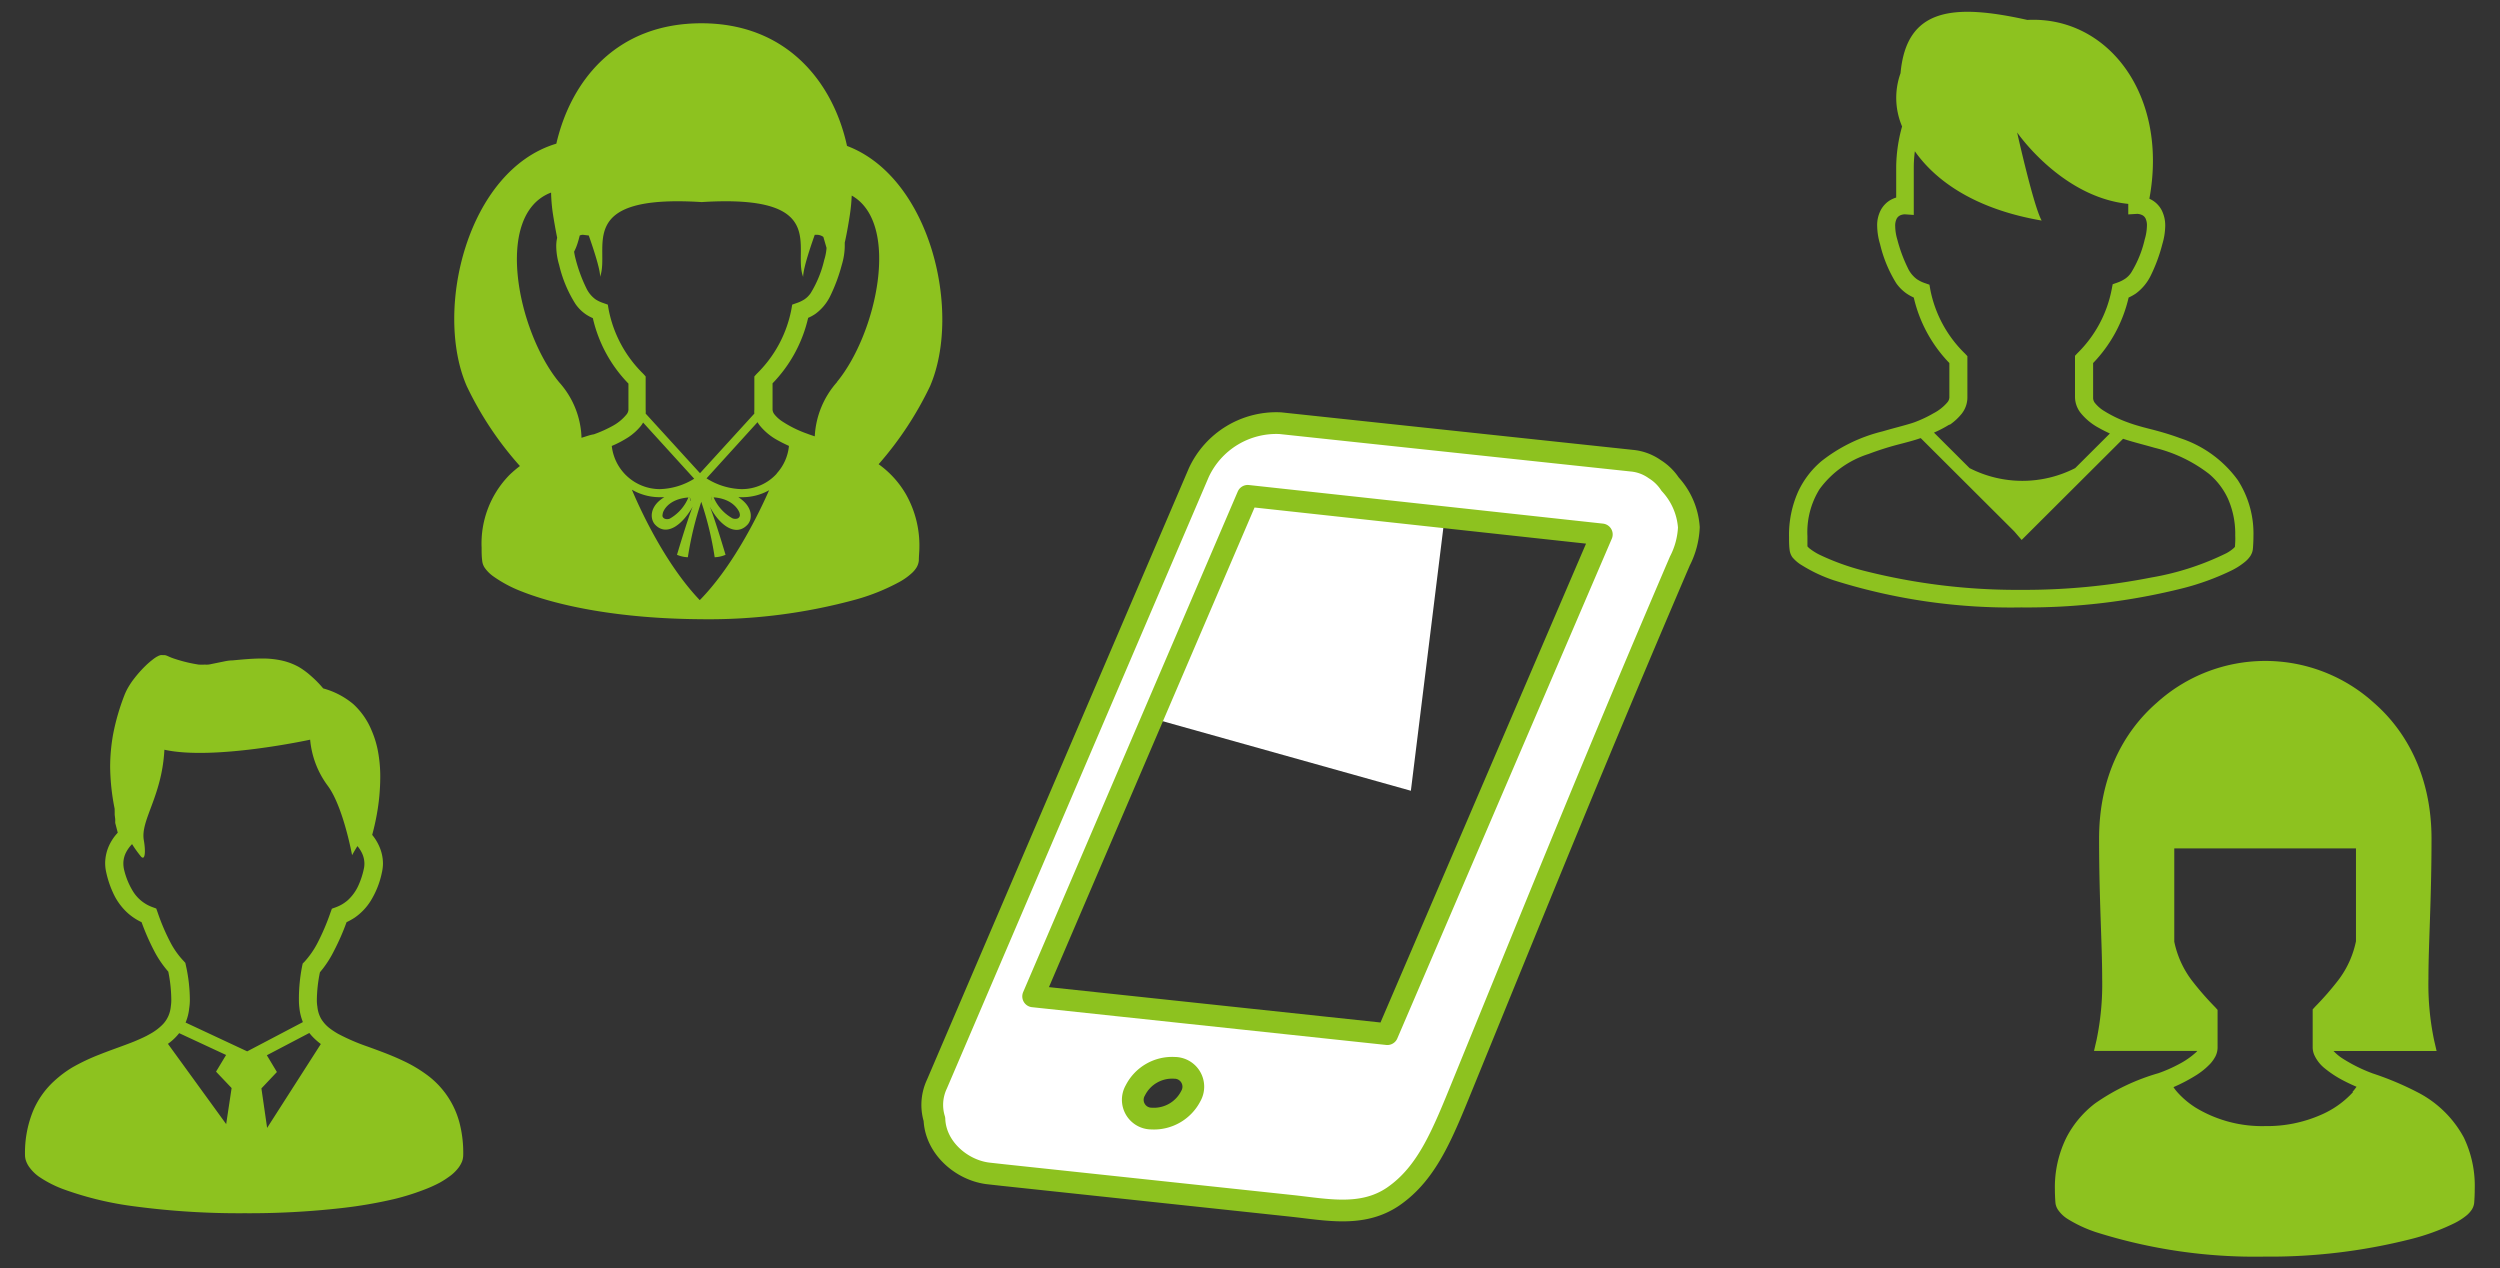 <svg xmlns="http://www.w3.org/2000/svg" width="276" height="140" viewBox="0 0 276 140">
  <rect x="0" y="0" width="276" height="140" fill="#333333" stroke="none"/>
  <g>
    <g>
      <g>
        <path d="M160.4,49.74s-19.41-5.48-22.79-3S121.15,77.6,121.15,77.6l34.61,9.7Z" style="fill: #fff"/>
        <path d="M184.38,53.45a5.44,5.44,0,0,0-1.69-1.65l0,0,0,0a5.19,5.19,0,0,0-2.53-.94l-38.81-4.14a9.43,9.43,0,0,0-9,5.45L103.43,119.7a5.36,5.36,0,0,0-.27,3.86c.12,3.23,3.13,5.72,6.08,6l1.53.17,8.53.91,23.14,2.47c4,.42,7.92,1.32,11.35-1,3.8-2.61,5.47-6.91,7.79-12.6,8.71-21.32,14.8-36.4,23.87-57.56a9,9,0,0,0,1-3.73h0A7.82,7.82,0,0,0,184.38,53.45ZM131.47,121a4.58,4.58,0,0,1-4.35,2.49,2.07,2.07,0,0,1-1.78-3.11,4.55,4.55,0,0,1,4.33-2.49A2.08,2.08,0,0,1,131.47,121Zm21.69-6.83L114.06,110l23.69-55.26L176.84,59Z" style="fill: #fff;stroke: #8dc21f;stroke-linecap: round;stroke-linejoin: round;stroke-width: 2.4px"/>
      </g>
      <path d="M93.51,16.11C92,9.14,86.91,2.57,77.44,2.57S63,9,61.42,15.86c-9.8,2.93-13.56,18.35-9.89,26.77a37.2,37.2,0,0,0,5.87,8.82h0a12.26,12.26,0,0,0-1.17,1,10.8,10.8,0,0,0-3.06,8c0,.46,0,.93.06,1.42a1.72,1.72,0,0,0,.26.78,3.94,3.94,0,0,0,1,1A14.22,14.22,0,0,0,57.6,65.3c4,1.58,10.73,3,19.74,3.06a61.45,61.45,0,0,0,17.21-2.19,22.85,22.85,0,0,0,4.76-1.93,7,7,0,0,0,1.39-1,2.9,2.9,0,0,0,.48-.58,1.85,1.85,0,0,0,.26-.78c0-.49.06-1,.06-1.42A11.46,11.46,0,0,0,100,54.54,10.61,10.61,0,0,0,97,51.25a37.68,37.68,0,0,0,5.68-8.62C106.2,34.44,102.74,19.6,93.51,16.11ZM64,26l0,0a.9.9,0,0,1,.35-.08L65,26c1.29,3.67,1.27,4.43,1.24,4.57,1.18-3.1-3-9.16,11.22-8.26,14.27-.9,10,5.16,11.21,8.26,0-.14-.05-.91,1.28-4.65l.26,0a1.27,1.27,0,0,1,.59.17l.1.07.35,1.21A5.56,5.56,0,0,1,91,28.68a12.3,12.3,0,0,1-1.5,3.68,2.63,2.63,0,0,1-.66.67,3.65,3.65,0,0,1-.84.41l-.54.19-.1.57a13.49,13.49,0,0,1-3.83,7.08l-.25.28v3.66a2.12,2.12,0,0,0,0,.44l-6,6.58-6-6.58a2.18,2.18,0,0,0,0-.44V41.56l-.25-.28a13.49,13.49,0,0,1-3.83-7.08l-.1-.57-.54-.19a3.65,3.65,0,0,1-.84-.41,3.29,3.29,0,0,1-1-1.24,16.65,16.65,0,0,1-1.15-3.11,8.53,8.53,0,0,1-.19-.89C63.69,27.21,63.87,26.53,64,26Zm.2,22.34a9.62,9.62,0,0,0-2.47-6.14c-4.6-5.58-7.26-18.53-.89-20.94a18.94,18.94,0,0,0,.21,2.41c.16,1,.32,1.88.46,2.58a4.1,4.1,0,0,0-.1,1,7.43,7.43,0,0,0,.32,2,14,14,0,0,0,1.79,4.29,4.45,4.45,0,0,0,1.14,1.15,4.7,4.7,0,0,0,.79.43,15.2,15.2,0,0,0,3.93,7.23v2.9a.93.93,0,0,1-.24.54A5.11,5.11,0,0,1,67.67,47a14,14,0,0,1-2.11.95C65.19,48,64.73,48.17,64.24,48.32Zm3.3.91a11.69,11.69,0,0,0,1.9-1A6.24,6.24,0,0,0,70.77,47c.08-.11.16-.23.23-.35l5.64,6.2A7.58,7.58,0,0,1,72.82,54a5.36,5.36,0,0,1-5.28-4.76Zm8.74,6.05-.12-.47h0S76.23,55.07,76.28,55.28ZM76,54.92a4.79,4.79,0,0,1-2.06,2.34.76.76,0,0,1-.57,0c-.33-.19-.22-.4-.2-.58S73.69,55.1,76,54.92Zm1.27,11.35c-4-4.18-6.81-10.53-7.51-12.21a6.08,6.08,0,0,0,3.09.83l.49,0c-1.67,1-1.6,2.43-1,3.05,1.27,1.32,3,0,4.13-2-.59,1.45-1.73,5.31-1.73,5.31a3.37,3.37,0,0,0,1.2.27,36.75,36.75,0,0,1,1.48-6.12,35.7,35.7,0,0,1,1.48,6.12,3.37,3.37,0,0,0,1.2-.27s-1.14-3.86-1.73-5.31c1.08,2.08,2.87,3.35,4.14,2,.59-.61.65-2-1-3.05l.4,0a6,6,0,0,0,3-.77C84,56.18,81.15,62.3,77.24,66.27Zm1.24-11c0-.21.1-.48.1-.48h0Zm.31-.36c2.28.18,2.82,1.65,2.83,1.73s.14.39-.19.59a.85.85,0,0,1-.58,0A4.79,4.79,0,0,1,78.79,54.92Zm6.95-2.64A5.2,5.2,0,0,1,81.86,54,7.58,7.58,0,0,1,78,52.81l5.63-6.2a3.53,3.53,0,0,0,.21.32,6.59,6.59,0,0,0,2.06,1.7c.39.22.79.41,1.2.6A5.24,5.24,0,0,1,85.74,52.28Zm6.65-10.1a9.75,9.75,0,0,0-2.47,6c-.28-.09-.55-.18-.78-.27a12.64,12.64,0,0,1-2.83-1.39,3.72,3.72,0,0,1-.83-.75.93.93,0,0,1-.22-.54v-2.9a15.28,15.28,0,0,0,3.93-7.23,4.7,4.7,0,0,0,.79-.43,5.32,5.32,0,0,0,1.63-1.94,18.73,18.73,0,0,0,1.3-3.5,7.43,7.43,0,0,0,.32-2c0-.15,0-.29,0-.43.18-.79.37-1.8.57-3.11a20,20,0,0,0,.2-2.09C99.44,24.64,96.81,36.82,92.39,42.18Z" style="fill: #8dc21f"/>
      <path d="M247.05,53a12.75,12.75,0,0,0-6.37-4.63c-1.16-.43-2.29-.75-3.28-1s-1.86-.5-2.44-.72a13.65,13.65,0,0,1-2.84-1.39,4,4,0,0,1-.83-.76.9.9,0,0,1-.21-.54V40.08A15.37,15.37,0,0,0,235,32.85a5.62,5.62,0,0,0,.79-.44,5.4,5.4,0,0,0,1.63-1.94,17.93,17.93,0,0,0,1.3-3.51,7.43,7.43,0,0,0,.32-2,3.7,3.7,0,0,0-.4-1.77,2.8,2.8,0,0,0-1.35-1.25c2.12-11.46-4.58-20.19-13.47-19.74-8.15-1.81-13.35-1.36-14,5.88a8.05,8.05,0,0,0,.17,5.88,17.16,17.16,0,0,0-.65,4.46v3.39a3.2,3.2,0,0,0-.7.31,2.87,2.87,0,0,0-1,1.07,3.59,3.59,0,0,0-.4,1.77,7.43,7.43,0,0,0,.32,2,14.41,14.41,0,0,0,1.78,4.3,4.65,4.65,0,0,0,1.15,1.15,5.62,5.62,0,0,0,.79.44,15.37,15.37,0,0,0,3.93,7.23v3.81a.9.9,0,0,1-.23.54,5.11,5.11,0,0,1-1.51,1.19,13.67,13.67,0,0,1-2.12,1c-.79.28-2.07.58-3.5,1a17.65,17.65,0,0,0-6.76,3.29,9.81,9.81,0,0,0-2.58,3.38,11.71,11.71,0,0,0-1,5c0,.45,0,.91.06,1.39a1.79,1.79,0,0,0,.3.83A4.13,4.13,0,0,0,199,62.45a16.46,16.46,0,0,0,3.44,1.61,64.92,64.92,0,0,0,20.7,3,70.51,70.51,0,0,0,17.93-2.14A28.2,28.2,0,0,0,246.32,63a7.66,7.66,0,0,0,1.56-1,3,3,0,0,0,.54-.59,1.75,1.75,0,0,0,.3-.83q.06-.72.06-1.38A10.88,10.88,0,0,0,247.05,53Zm-31.82-6.09a6.19,6.19,0,0,0,1.33-1.22,2.92,2.92,0,0,0,.64-1.75V39.32l-.26-.28A13.42,13.42,0,0,1,213.11,32l-.1-.57-.55-.19a3.65,3.65,0,0,1-.84-.42,3.21,3.21,0,0,1-1-1.24,16.38,16.38,0,0,1-1.15-3.11,5.54,5.54,0,0,1-.24-1.49,1.74,1.74,0,0,1,.16-.83.86.86,0,0,1,.48-.41,1.34,1.34,0,0,1,.41-.08l1,.07V18.39a14.76,14.76,0,0,1,.12-1.69c2.31,3.29,6.67,6.39,14,7.65-.9-1.59-2.71-9.73-2.71-9.73s4.89,7.14,12.27,7.89v1.16l1-.06a1.4,1.4,0,0,1,.6.17.85.85,0,0,1,.3.32,1.74,1.74,0,0,1,.16.83,5.54,5.54,0,0,1-.24,1.49,12.18,12.18,0,0,1-1.5,3.68,2.47,2.47,0,0,1-.66.67,3.65,3.65,0,0,1-.84.42l-.54.19-.11.57A13.42,13.42,0,0,1,229.34,39l-.26.28v4.57a2.89,2.89,0,0,0,.61,1.72,6.56,6.56,0,0,0,2.06,1.69c.38.22.78.41,1.18.6l-3.83,3.82a12.8,12.8,0,0,1-11.66,0l-3.93-3.92A12.64,12.64,0,0,0,215.23,46.86Zm31.51,13.45-.08.1a4.22,4.22,0,0,1-.86.61,30.21,30.21,0,0,1-8.26,2.68,72.44,72.44,0,0,1-14.4,1.37A68.64,68.64,0,0,1,205.73,63a26.64,26.64,0,0,1-4.86-1.76,6.38,6.38,0,0,1-1.16-.74l-.17-.18c0-.4,0-.78,0-1.14A9,9,0,0,1,200.88,54a10.72,10.72,0,0,1,5.41-3.88,32.05,32.05,0,0,1,3.1-1c1-.26,1.87-.48,2.61-.74l.06,0,10.32,10.29.3.35.51.59,11.2-11.17c1,.34,2.17.62,3.49,1a16,16,0,0,1,6,2.88,7.89,7.89,0,0,1,2.07,2.7,9.59,9.59,0,0,1,.82,4.11C246.79,59.55,246.77,59.92,246.74,60.31Z" style="fill: #8dc21f"/>
      <path d="M272,125.57a12.05,12.05,0,0,0-5-4.93,33.64,33.64,0,0,0-5.07-2.14,17.36,17.36,0,0,1-3.21-1.58,5.24,5.24,0,0,1-1.1-.89l0,0H269l-.28-1.21a30.25,30.25,0,0,1-.62-6.79c0-3.85.34-8.64.34-15.43s-2.69-11.81-6.35-15a17.86,17.86,0,0,0-24,0c-3.65,3.18-6.36,8.17-6.35,15h0c0,6.78.34,11.57.34,15.43a30.16,30.16,0,0,1-.62,6.78l-.28,1.21h11.4l-.09.11a8.77,8.77,0,0,1-1.93,1.35,15.82,15.82,0,0,1-2.27,1,23.5,23.5,0,0,0-7,3.34,11.24,11.24,0,0,0-3.14,3.73,12.35,12.35,0,0,0-1.29,5.76q0,.7.06,1.47a1.69,1.69,0,0,0,.29.79,3.63,3.63,0,0,0,1.05,1,14.7,14.7,0,0,0,3.13,1.46A58.17,58.17,0,0,0,250,138.73a63.39,63.39,0,0,0,16.18-1.94,24.52,24.52,0,0,0,4.75-1.73,7.22,7.22,0,0,0,1.43-.92,3,3,0,0,0,.5-.56,1.69,1.69,0,0,0,.29-.79q.06-.76.06-1.47A12.31,12.31,0,0,0,272,125.57Zm-12.23-5a10.3,10.3,0,0,1-3.54,2.51,14.77,14.77,0,0,1-6.15,1.24,14.16,14.16,0,0,1-7.62-2,9.44,9.44,0,0,1-2.07-1.73,4.89,4.89,0,0,1-.44-.57,18.64,18.64,0,0,0,2.53-1.33,8,8,0,0,0,1.54-1.26,3.91,3.91,0,0,0,.55-.78,2.18,2.18,0,0,0,.25-1v-4.16l-.25-.28a32.73,32.73,0,0,1-2.53-2.89,10.6,10.6,0,0,1-2-4.36V93.66h20.06v10.25a10.6,10.6,0,0,1-2,4.36,32.73,32.73,0,0,1-2.53,2.89l-.25.28v4.16a2.12,2.12,0,0,0,.24,1,4,4,0,0,0,1,1.27,11.85,11.85,0,0,0,2.22,1.46c.46.24.92.45,1.38.65A6.58,6.58,0,0,1,259.72,120.54Z" style="fill: #8dc21f"/>
      <path d="M50.74,124A9.58,9.58,0,0,0,47,118.57a15.14,15.14,0,0,0-2.54-1.48c-1.3-.62-2.65-1.1-3.88-1.55a22.48,22.48,0,0,1-3.28-1.42l-.1-.06a7.74,7.74,0,0,1-.87-.59,3.83,3.83,0,0,1-.88-1,3.36,3.36,0,0,1-.41-1.32,4.37,4.37,0,0,1-.06-.72,15.87,15.87,0,0,1,.34-3.09A11.64,11.64,0,0,0,36.86,105a26,26,0,0,0,1.4-3.19,7.75,7.75,0,0,0,.88-.49,6.3,6.3,0,0,0,1.8-1.89,9.64,9.64,0,0,0,1.22-3.1,4.68,4.68,0,0,0,.12-1,4.74,4.74,0,0,0-.46-2,5.39,5.39,0,0,0-.73-1.16c.15-.55.33-1.28.49-2.15a23.42,23.42,0,0,0,.4-4.17,15.26,15.26,0,0,0-.27-3,10.76,10.76,0,0,0-.68-2.2A8.14,8.14,0,0,0,39,77.73,8.72,8.72,0,0,0,35.68,76a12,12,0,0,0-1.41-1.43A8.29,8.29,0,0,0,33,73.64a7,7,0,0,0-2-.74,9.9,9.9,0,0,0-2.12-.2c-1,0-2.07.1-3.24.21-.44,0-.81.1-1.13.16l-1.13.23a3.24,3.24,0,0,1-.39.07,2.42,2.42,0,0,1-.38,0,4.61,4.61,0,0,1-.68,0,15.68,15.68,0,0,1-2.24-.51c-.31-.09-.57-.18-.78-.26l-.26-.11-.16-.07a1.22,1.22,0,0,0-.27-.09.82.82,0,0,0-.21,0,1.14,1.14,0,0,0-.3,0l-.18.06-.25.13a4.21,4.21,0,0,0-.4.28,9.06,9.06,0,0,0-.8.69,13.38,13.38,0,0,0-1.29,1.45,8.47,8.47,0,0,0-.58.85,6.3,6.3,0,0,0-.45.9A24.81,24.81,0,0,0,12.5,81a20.49,20.49,0,0,0-.34,3.65,24.8,24.8,0,0,0,.5,4.66,1.15,1.15,0,0,0,0,.19c0,.12,0,.25,0,.38s.05.4.06.57a2,2,0,0,1,0,.22s0,0,0,.07v0h0v.11L13,91.93a5.28,5.28,0,0,0-.88,1.26,4.78,4.78,0,0,0-.51,2.13,4.68,4.68,0,0,0,.12,1h0a10.9,10.9,0,0,0,.74,2.22,6.78,6.78,0,0,0,1.64,2.27,6.47,6.47,0,0,0,1.52,1,26,26,0,0,0,1.4,3.19,11.55,11.55,0,0,0,1.55,2.27,16.1,16.1,0,0,1,.33,3.1,4.36,4.36,0,0,1-.05.72h0a3.46,3.46,0,0,1-.24,1,3.19,3.19,0,0,1-.76,1.11,6,6,0,0,1-1.28.94l-.4.22c-.43.22-.89.42-1.39.63-1.15.46-2.47.9-3.8,1.43a22.33,22.33,0,0,0-3,1.42A12.23,12.23,0,0,0,6,119.33a9.45,9.45,0,0,0-2.35,3.32,12.24,12.24,0,0,0-.89,4.85,2,2,0,0,0,.15.76,2.63,2.63,0,0,0,.34.61,4.59,4.59,0,0,0,1,1,12.54,12.54,0,0,0,3,1.51,36.39,36.39,0,0,0,7.66,1.81,87.18,87.18,0,0,0,12.08.75,90.54,90.54,0,0,0,10.73-.57,49.65,49.65,0,0,0,5.82-1,26.5,26.5,0,0,0,3.21-1,14.92,14.92,0,0,0,1.81-.81,10,10,0,0,0,1-.64,4.65,4.65,0,0,0,1.1-1.06,3.25,3.25,0,0,0,.35-.63,2.14,2.14,0,0,0,.13-.72A13.17,13.17,0,0,0,50.74,124Zm-25.77.1-6.43-8.86.24-.18a5.87,5.87,0,0,0,1-1l5.18,2.41-1.11,1.84,1.72,1.81Zm-4.48-11.21a5.53,5.53,0,0,0,.4-1.6,6,6,0,0,0,.07-.93,17.79,17.79,0,0,0-.44-3.79l-.06-.27-.19-.21a9.1,9.1,0,0,1-1.43-2,23.13,23.13,0,0,1-1.43-3.34l-.16-.45-.44-.16a4.25,4.25,0,0,1-.9-.46,4.21,4.21,0,0,1-1.23-1.28,8.14,8.14,0,0,1-1-2.47,3.13,3.13,0,0,1-.06-.6,2.66,2.66,0,0,1,.3-1.23,3.76,3.76,0,0,1,.66-.91,12.75,12.75,0,0,0,1,1.39c.45.46.51-.61.3-1.81-.4-2.21,2-4.83,2.27-10,5.44,1.21,16.09-1.11,16.09-1.11a10,10,0,0,0,1.93,5.07c1.72,2.29,2.7,7.68,2.7,7.68s.24-.44.59-1a3.55,3.55,0,0,1,.51.79,2.72,2.72,0,0,1,.26,1.15,2.52,2.52,0,0,1-.07.6,8.63,8.63,0,0,1-.59,1.8,5,5,0,0,1-1.16,1.62,4.18,4.18,0,0,1-1.33.79l-.44.16-.16.44a25.23,25.23,0,0,1-1.43,3.35,9.78,9.78,0,0,1-1.43,2.06l-.2.2-.06.27A18.51,18.51,0,0,0,33,110.4a7.5,7.5,0,0,0,.06.93,5.68,5.68,0,0,0,.36,1.46s0,0,0,.06l-6.13,3.22Zm9,11.63-.63-4.36,1.71-1.81-1.11-1.85,4.69-2.46a6,6,0,0,0,.41.47,7.7,7.7,0,0,0,.86.75Z" style="fill: #8dc21f"/>
    </g>
    <rect width="276" height="140" style="fill: none"/>
  </g>
</svg>

